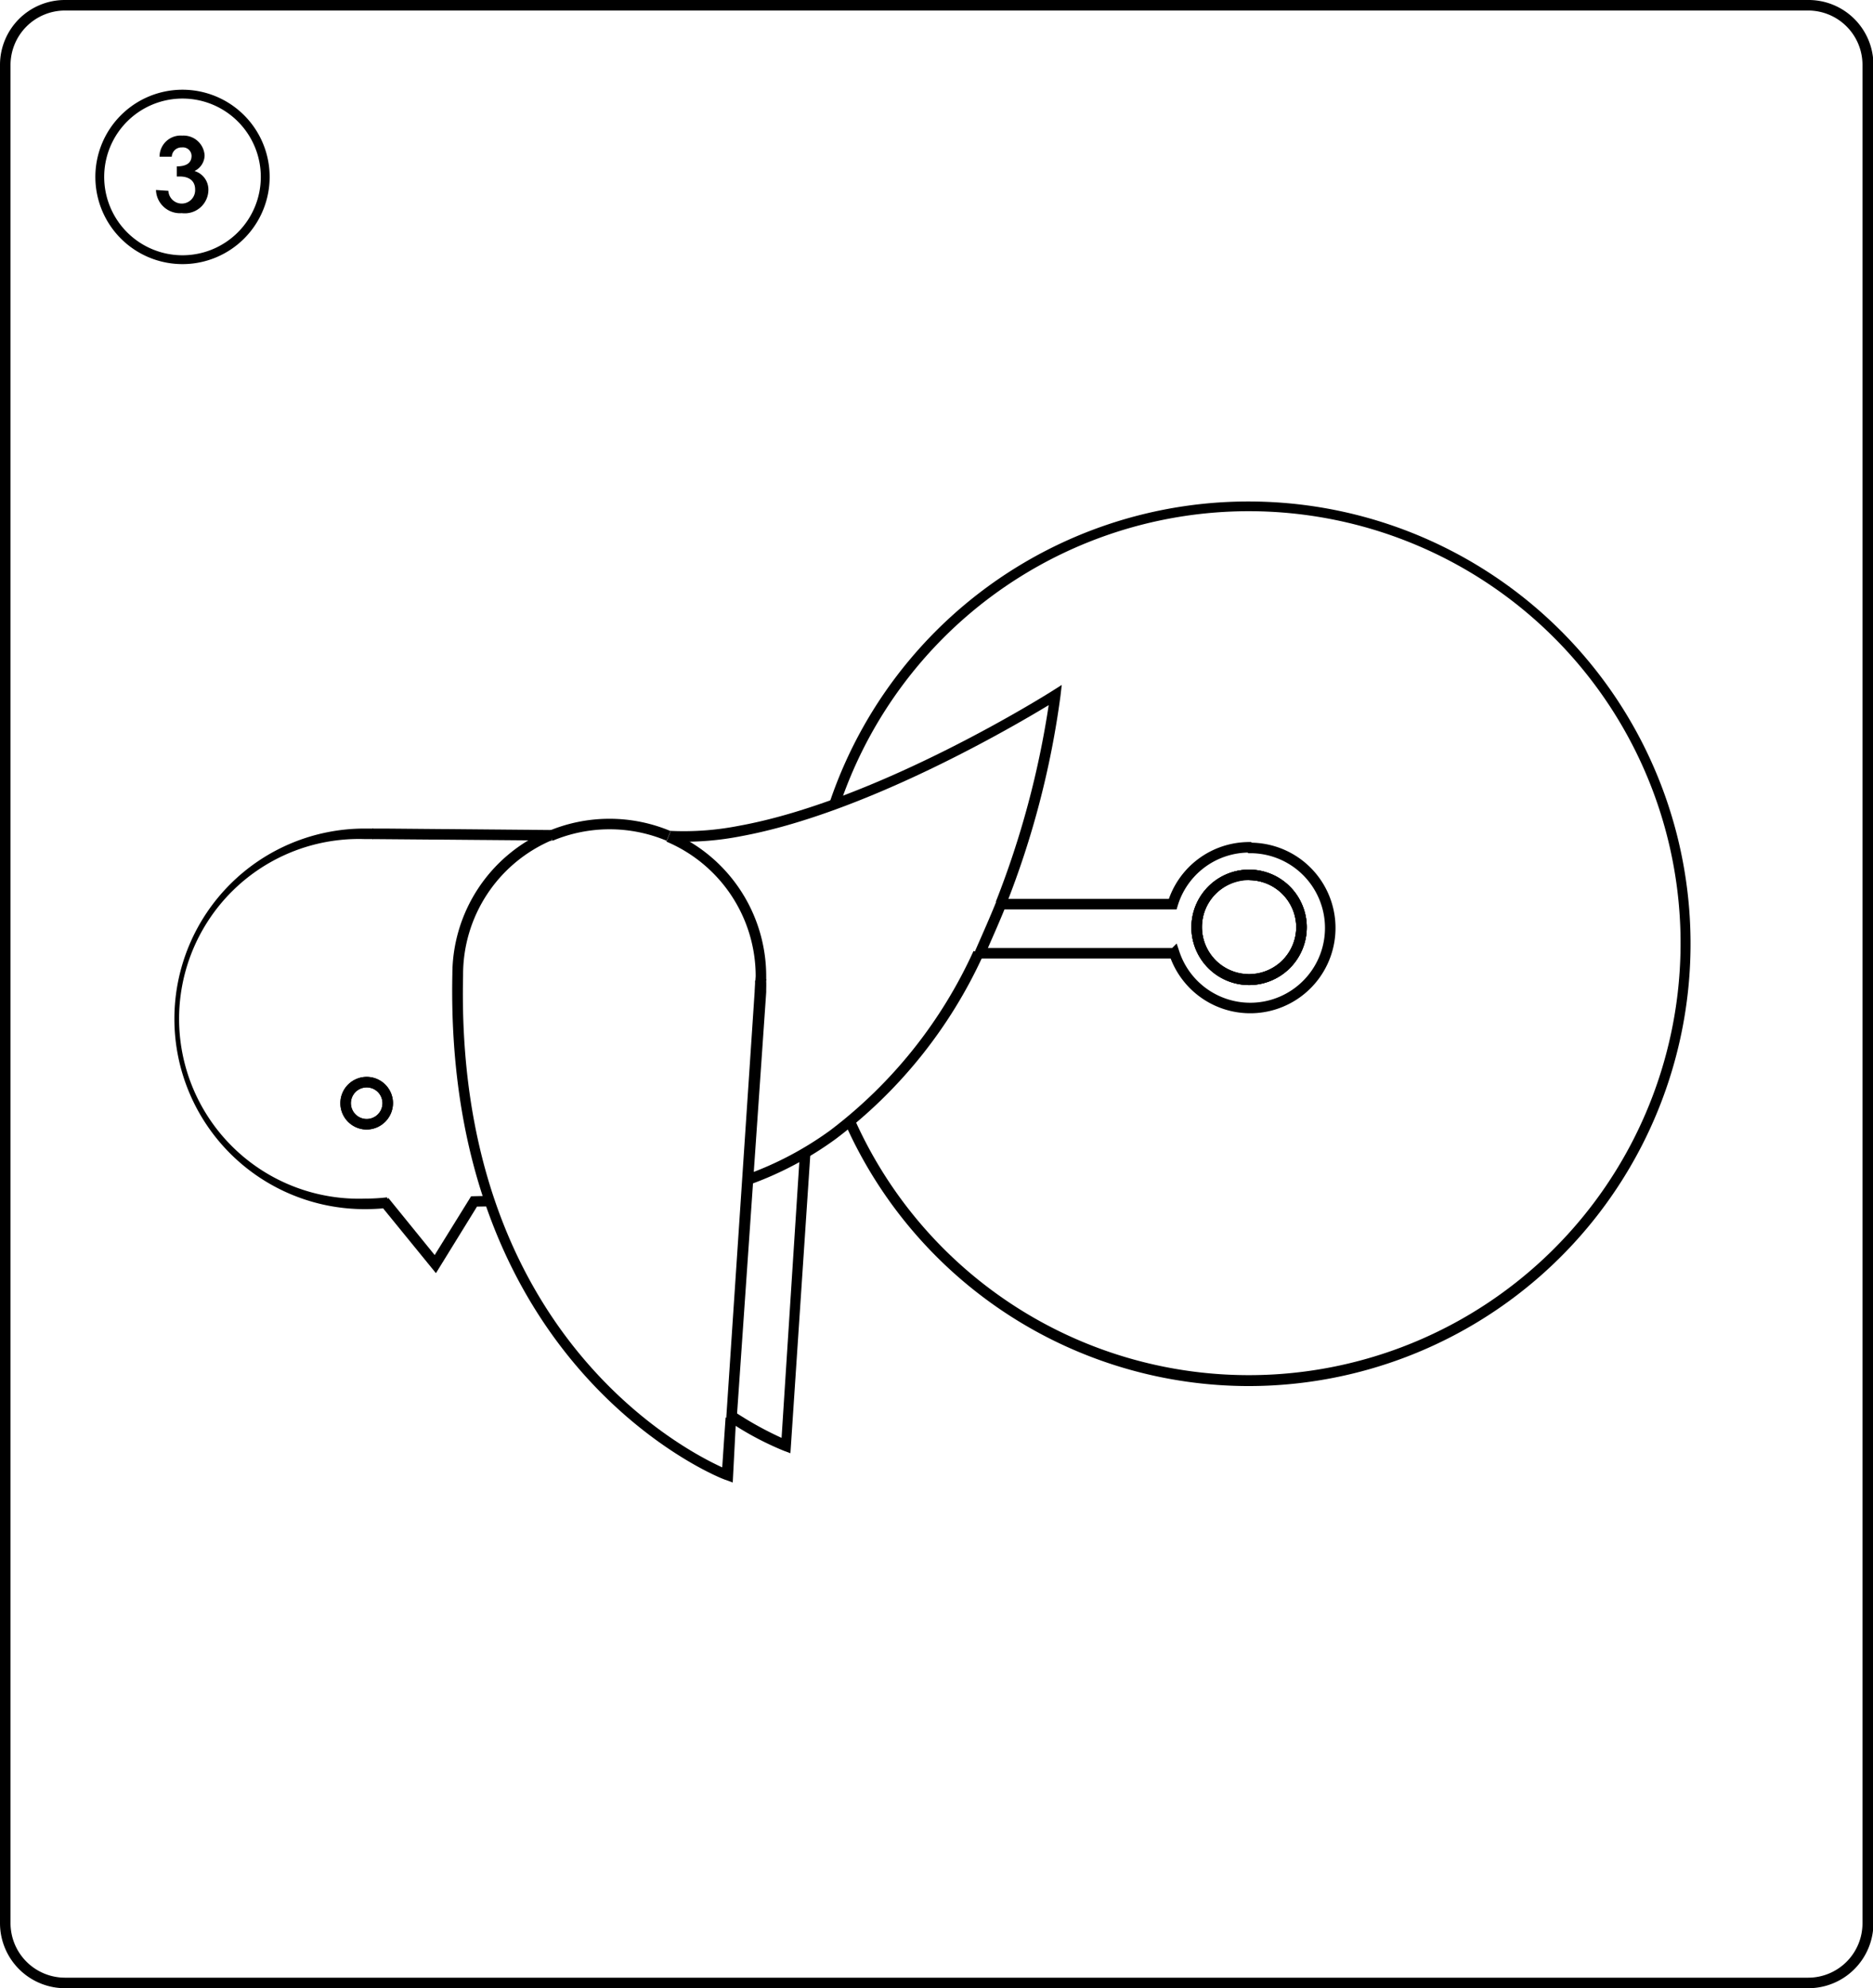 <svg viewBox="0 0 88.98 94.4" xmlns="http://www.w3.org/2000/svg"><defs><style>.cls-1{fill:none;stroke:#000;stroke-miterlimit:10;stroke-width:0.5px;}</style></defs><title>canairi-works-illu-3</title><g data-name="Lag 2" id="Lag_2"><g id="Layout"><path d="M85.9,94.4H3.08A3.09,3.09,0,0,1,0,91.31V3.08A3.08,3.08,0,0,1,3.08,0H85.9A3.08,3.08,0,0,1,89,3.08V91.31A3.09,3.09,0,0,1,85.9,94.4ZM3.08.5A2.59,2.59,0,0,0,.5,3.08V91.31A2.59,2.59,0,0,0,3.08,93.9H85.9a2.58,2.58,0,0,0,2.58-2.59V3.08A2.58,2.58,0,0,0,85.9.5Z"></path><path d="M8.67,12.54A4.14,4.14,0,1,1,12.81,8.4,4.14,4.14,0,0,1,8.67,12.54Zm0-7.86A3.72,3.72,0,1,0,12.39,8.4,3.72,3.72,0,0,0,8.67,4.68Z"></path><path d="M8,9.06A.63.63,0,0,0,9.27,9c0-.44-.32-.62-.73-.62H8.4V7.9c.39,0,.7-.12.7-.5A.41.41,0,0,0,8.64,7a.46.46,0,0,0-.48.44H7.58a1,1,0,0,1,1.08-1,1,1,0,0,1,1.06.94.84.84,0,0,1-.48.74A.92.92,0,0,1,9.9,9a1.12,1.12,0,0,1-1.26,1.12,1.14,1.14,0,0,1-1.23-1.1Z"></path><path d="M37.55,69l-.32-.12a14.36,14.36,0,0,1-2.54-1.35L35,67.1a16.19,16.19,0,0,0,2.13,1.17L38,54.76l.5,0Z"></path><path d="M59.35,65.81A21,21,0,0,1,40.18,53.42l.45-.21a20.51,20.51,0,1,0-.73-15l-.47-.16A21,21,0,1,1,59.35,65.81Z"></path><path d="M59.35,40.23a3.8,3.8,0,0,0-3.64,2.7H47.55c-.31.77-.66,1.55-1,2.33h9.24a3.8,3.8,0,1,0,3.6-5Zm0,6.29A2.49,2.49,0,1,1,61.83,44,2.5,2.5,0,0,1,59.35,46.52Z" class="cls-1"></path><path d="M59.35,46.77A2.74,2.74,0,1,1,62.08,44,2.74,2.74,0,0,1,59.35,46.77Zm0-5A2.24,2.24,0,1,0,61.58,44,2.25,2.25,0,0,0,59.35,41.79Z"></path><path d="M59.35,46.77A2.74,2.74,0,1,1,62.08,44,2.74,2.74,0,0,1,59.35,46.77Zm0-5A2.24,2.24,0,1,0,61.58,44,2.25,2.25,0,0,0,59.35,41.79Z"></path><polygon points="26.22 39.91 17.69 39.84 17.69 39.34 18.27 39.34 26.22 39.41 26.22 39.91"></polygon><path d="M47.78,43l-.47-.19a42.83,42.83,0,0,0,2.51-9.33c-1.82,1.1-8.75,5.14-14.6,6.22a14,14,0,0,1-3.37.25l0-.5a13.57,13.57,0,0,0,3.25-.24C41.79,38,49.92,32.85,50,32.8l.44-.28-.06.52A42,42,0,0,1,47.78,43Z"></path><path d="M35.6,56.25l-.16-.47a15.91,15.91,0,0,0,4-2.11,22.24,22.24,0,0,0,6.81-8.52l.45.22a22.73,22.73,0,0,1-7,8.71A16.25,16.25,0,0,1,35.6,56.25Z"></path><polygon points="20.71 60.45 18.06 57.2 18.45 56.88 20.65 59.59 22.38 56.8 23.22 56.78 23.23 57.28 22.66 57.29 20.71 60.45"></polygon><path d="M17.32,57.41a9,9,0,1,1,0-18.07h.41l0,.5h-.39a8.54,8.54,0,1,0,0,17.07,9.11,9.11,0,0,0,1.05-.06l.06.5A10.18,10.18,0,0,1,17.32,57.41Z"></path><path d="M36.37,47.07l-.5,0,0-.51.5,0C36.4,46.72,36.38,46.89,36.37,47.07Z"></path><path d="M35,67.35l-.5,0,1.4-21a6.94,6.94,0,0,0-4.24-6.39l.19-.46a7.44,7.44,0,0,1,4.55,6.85l0,.76Z"></path><path d="M26.25,39.92l-.2-.46a7.51,7.51,0,0,1,5.81,0l-.19.46A7,7,0,0,0,26.25,39.92Z"></path><path d="M34.81,70.39l-.32-.12c-.13,0-13.38-5.18-13-24a7.43,7.43,0,0,1,4.51-6.83l.2.46A6.93,6.93,0,0,0,22,46.3c-.39,16.82,10.33,22.47,12.31,23.37l.16-2.36.5,0Z"></path><polygon points="36.4 46.55 35.9 46.51 36.4 46.49 36.4 46.55"></polygon><path d="M17.42,53.63a1.25,1.25,0,1,1,1.25-1.25A1.26,1.26,0,0,1,17.42,53.63Zm0-2a.75.75,0,1,0,0,1.5.75.75,0,1,0,0-1.5Z"></path><path d="M17.42,53.63a1.25,1.25,0,1,1,1.25-1.25A1.26,1.26,0,0,1,17.42,53.63Zm0-2a.75.75,0,1,0,0,1.5.75.75,0,1,0,0-1.5Z"></path></g></g></svg>